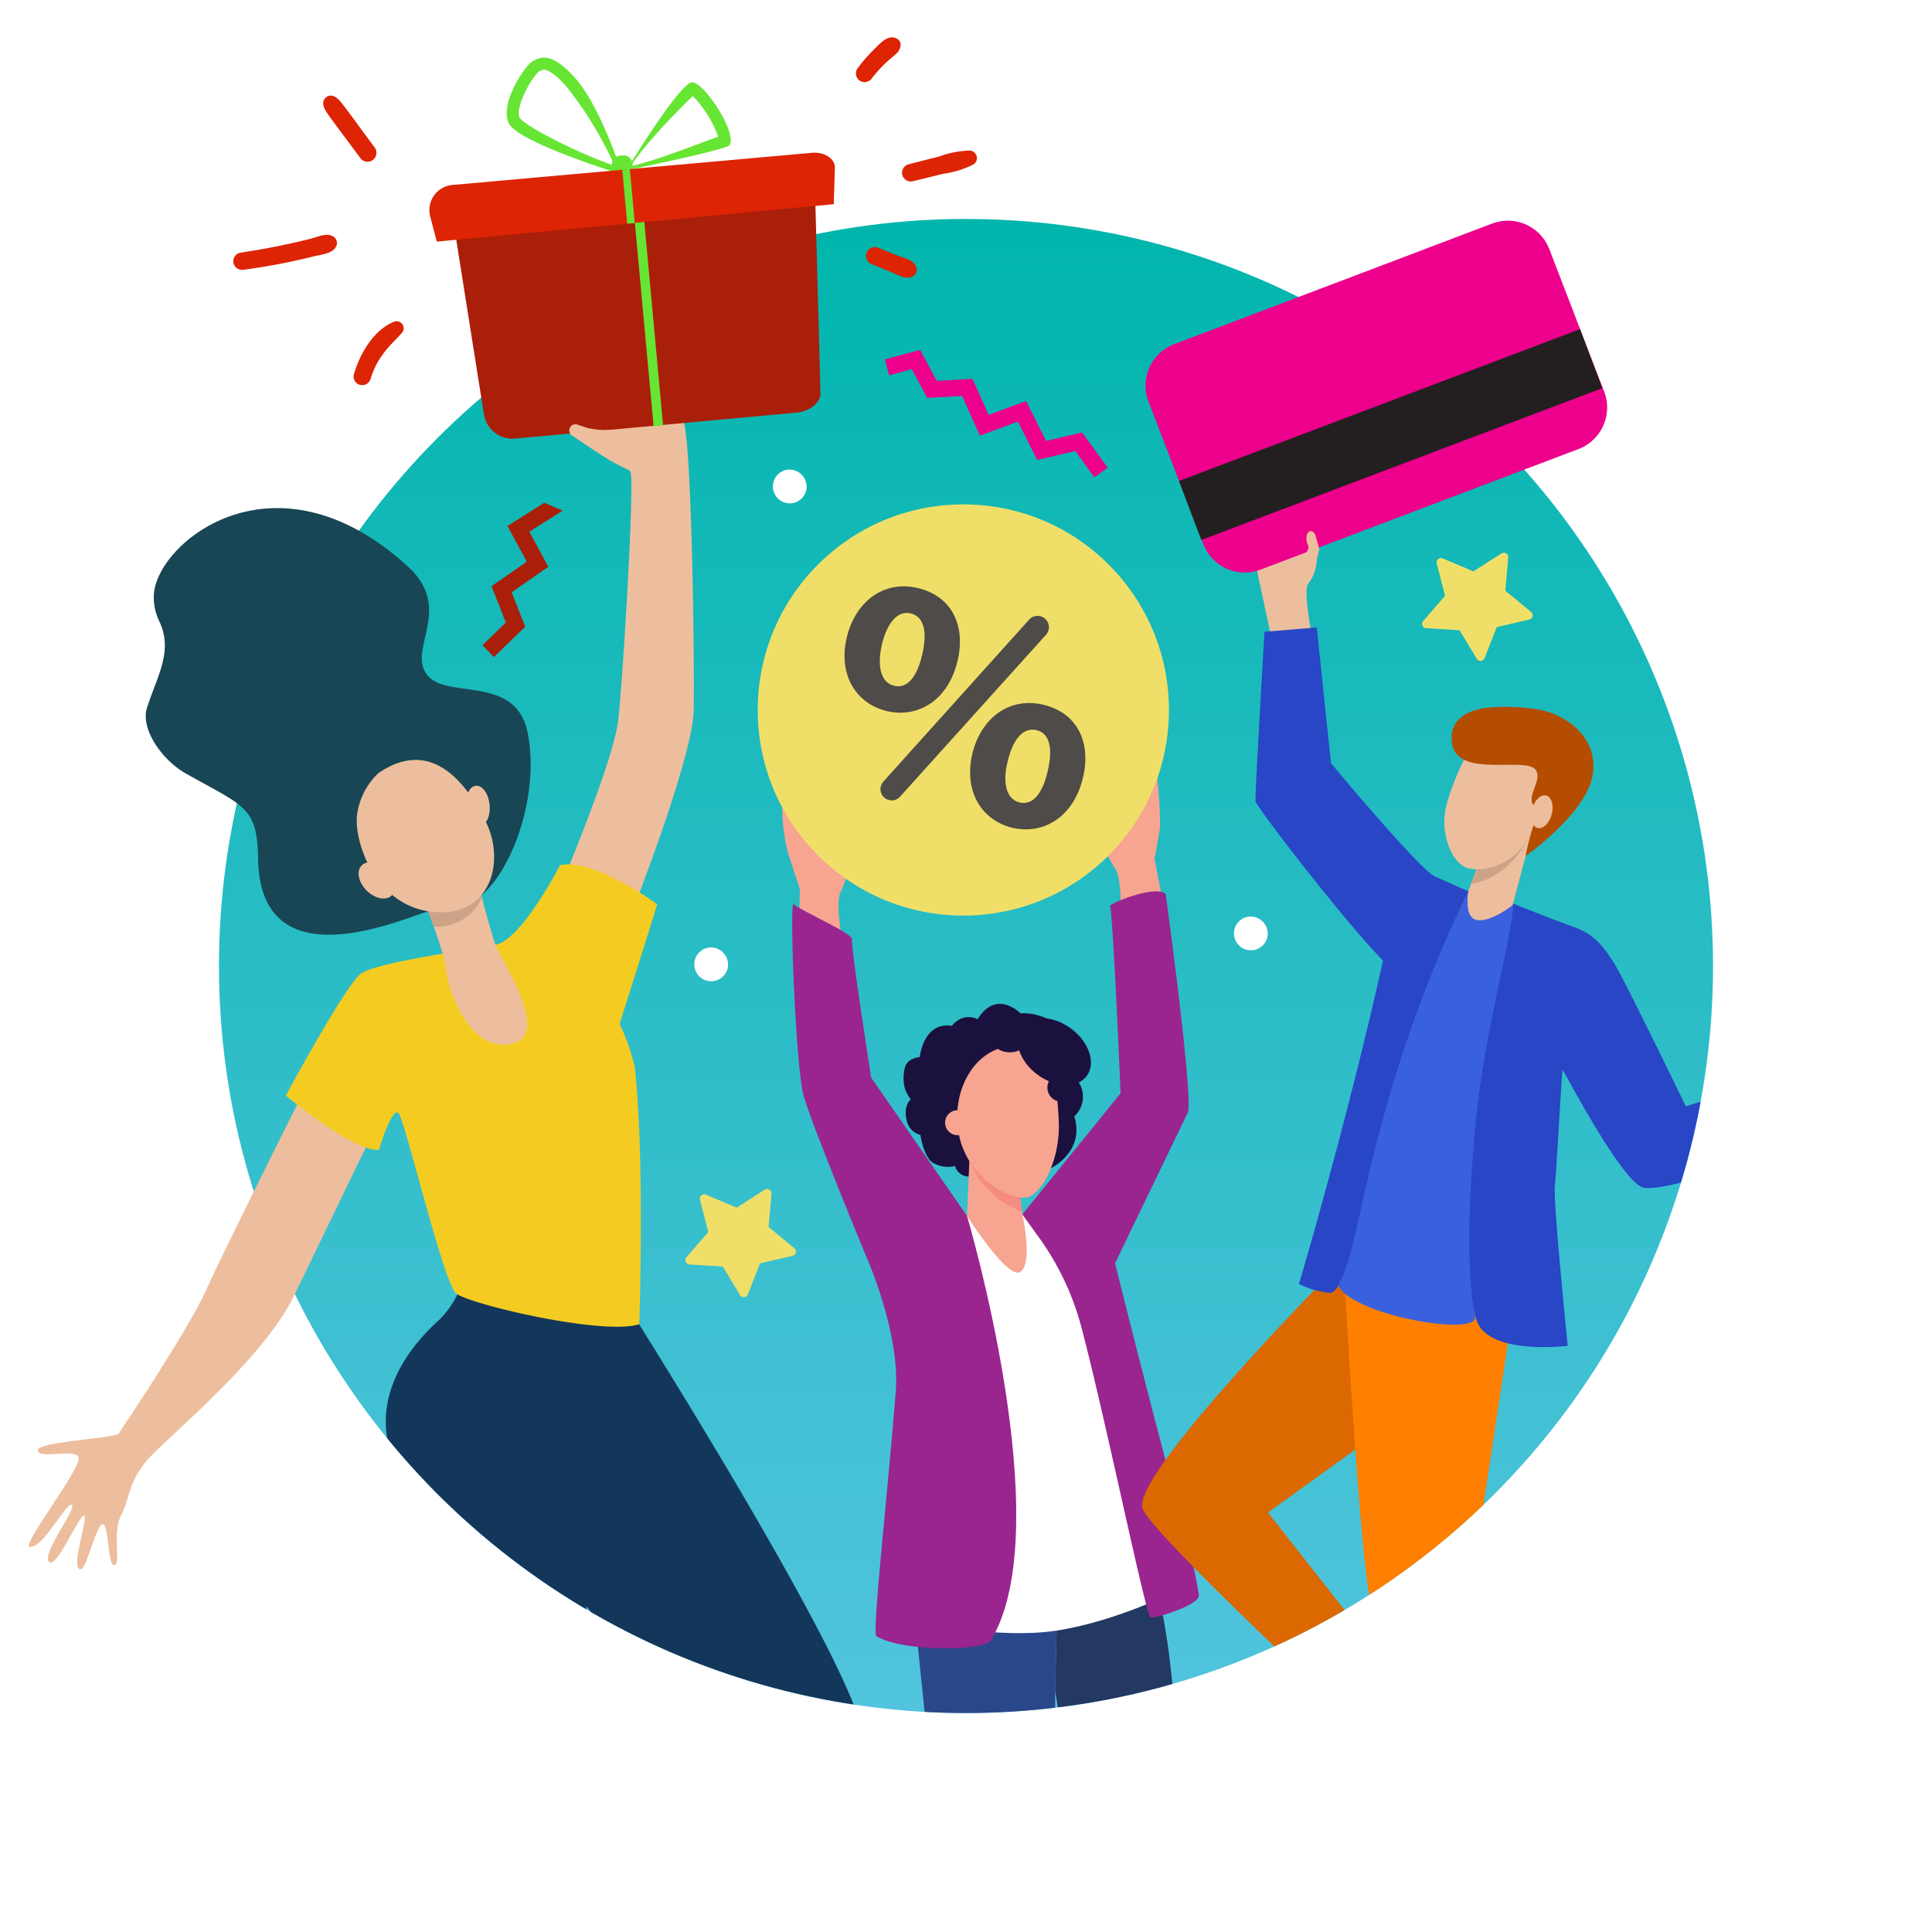 <svg xmlns="http://www.w3.org/2000/svg" xmlns:xlink="http://www.w3.org/1999/xlink" viewBox="0 0 250 250"><defs><style>.cls-1{fill:none;}.cls-2{fill:#fff;}.cls-3{fill:url(#Dégradé_sans_nom_28);}.cls-4{fill:#aa1f09;}.cls-5{fill:#ec008c;}.cls-6{fill:#efdf69;}.cls-7{fill:#dd2405;}.cls-8{clip-path:url(#clip-path);}.cls-9{fill:#f7a491;}.cls-10{fill:#1b113e;}.cls-11{fill:#233862;}.cls-12{fill:#2b478b;}.cls-13{fill:#9a258f;}.cls-14{fill:#f48c7f;}.cls-15{fill:#4f4b48;}.cls-16{fill:#db6800;}.cls-17{fill:#ff7f00;}.cls-18{fill:#2846c6;}.cls-19{fill:#3a61dd;}.cls-20{fill:#edbe9d;}.cls-21{fill:#cca387;}.cls-22{fill:#b54d00;}.cls-23{fill:#231f20;}.cls-24{fill:#13375b;}.cls-25{fill:#184655;}.cls-26{fill:#f4cc21;}.cls-27{fill:#67e533;}</style><linearGradient id="Dégradé_sans_nom_28" x1="125" y1="27.667" x2="125" y2="221.331" gradientUnits="userSpaceOnUse"><stop offset="0" stop-color="#00b5ac"/><stop offset="1" stop-color="#52c4de"/></linearGradient><clipPath id="clip-path"><circle class="cls-1" cx="125" cy="125" r="96.667"/></clipPath></defs><g id="Calque_2" data-name="Calque 2"><g id="rond_fond" data-name="rond fond"><rect class="cls-2" width="250" height="250"/><circle class="cls-3" cx="125" cy="125" r="96.667"/></g><g id="Calque_1-2" data-name="Calque 1"><polygon class="cls-4" points="70.426 65.055 65.662 68.064 68.168 72.68 63.605 75.851 65.456 80.557 62.429 83.489 63.913 85.021 67.961 81.1 66.207 76.64 70.954 73.341 68.489 68.802 72.807 66.075 70.426 65.055"/><polygon class="cls-5" points="119.068 45.277 121.213 49.282 125.84 49.024 127.927 53.684 132.77 51.889 135.362 57.055 140.025 55.952 143.332 60.515 141.605 61.767 139.133 58.355 134.212 59.519 131.72 54.553 126.796 56.378 124.493 51.235 119.975 51.488 117.987 47.775 115.054 48.562 114.501 46.502 119.068 45.277"/><path class="cls-6" d="M188.863,81.551l2.228,3.7a.565.565,0,0,0,1.009-.084l1.583-4.02,4.209-.976a.564.564,0,0,0,.231-.985l-3.334-2.748.373-4.3a.565.565,0,0,0-.866-.525l-3.643,2.322-3.978-1.685a.565.565,0,0,0-.767.662l1.083,4.182-2.832,3.263a.565.565,0,0,0,.392.934Z"/><path class="cls-6" d="M93.53,163.884l2.228,3.7a.565.565,0,0,0,1.009-.084l1.583-4.02,4.208-.975a.565.565,0,0,0,.232-.986l-3.334-2.747.373-4.3a.565.565,0,0,0-.866-.525l-3.643,2.322-3.978-1.685a.564.564,0,0,0-.767.661l1.082,4.183-2.831,3.262a.565.565,0,0,0,.392.934Z"/><path class="cls-2" d="M104.379,63.055a2.186,2.186,0,1,1-2.183-2.293A2.239,2.239,0,0,1,104.379,63.055Z"/><path class="cls-2" d="M164.046,120.888a2.187,2.187,0,1,1-2.184-2.292A2.24,2.24,0,0,1,164.046,120.888Z"/><path class="cls-2" d="M94.213,124.888a2.187,2.187,0,1,1-2.184-2.292A2.24,2.24,0,0,1,94.213,124.888Z"/><path class="cls-7" d="M31.562,34.9a80,80,0,0,0,8.979-1.714c.893-.224,2.508-.348,2.934-1.269a.97.97,0,0,0-.31-1.291c-.844-.577-2.115.052-3.015.278-2.743.686-5.879,1.332-9.086,1.8a1.137,1.137,0,0,0-.849,1.347,1.15,1.15,0,0,0,1.347.848Z"/><path class="cls-7" d="M118.1,23.453c1.317-.307,2.629-.637,3.941-.964a12.387,12.387,0,0,0,3.878-1.186.975.975,0,0,0-.417-1.821,12.238,12.238,0,0,0-3.969.768c-1.312.331-2.625.658-3.931,1.008a1.126,1.126,0,0,0,.5,2.2Z"/><path class="cls-7" d="M47.936,49.081c.963-3.173,2.759-4.522,4.03-5.961a.911.911,0,0,0-1.04-1.464c-2.644,1.114-4.37,4.157-5.137,6.785a1.121,1.121,0,0,0,2.147.64Z"/><path class="cls-7" d="M112.872,34.213l2.582,1.05c.859.35,1.746.948,2.66.514a1,1,0,0,0,.409-1.311c-.331-.859-1.625-1.1-2.411-1.411l-2.587-1.034a1.153,1.153,0,0,0-1.422.769,1.169,1.169,0,0,0,.769,1.423Z"/><path class="cls-7" d="M48.405,18.985c-4.441-6.023-4.4-6.071-5.094-6.484a1,1,0,0,0-1.475,1.058c.2.827.182.688,4.878,7.008a1.165,1.165,0,0,0,1.636.054,1.184,1.184,0,0,0,.055-1.636Z"/><path class="cls-7" d="M116.538,5.85c.07-.559-.46-.941-.942-1.007-.993-.136-1.965,1.034-2.615,1.67a19.736,19.736,0,0,0-2.062,2.4,1.14,1.14,0,0,0,.373,1.554,1.158,1.158,0,0,0,1.554-.373C115.332,6.963,116.366,7.231,116.538,5.85Z"/><g class="cls-8"><path class="cls-9" d="M149.612,99.472a60.926,60.926,0,0,1,.5,7.632c-.112.818-.717,4.018-.717,4.018l1.5,7.815-5.93.842s.387-6.044-.733-7.512a17.988,17.988,0,0,1-2.127-4.483C141.559,105.428,149.612,99.472,149.612,99.472Z"/><path class="cls-9" d="M101.279,102.805a23.821,23.821,0,0,0,.667,7.5c.248.787,1.568,4.783,1.568,4.783l-.241,7.954,5.989-.108s-1.339-5.907-.466-7.533a17.976,17.976,0,0,0,1.39-4.763C110.348,108.226,101.279,102.805,101.279,102.805Z"/><path class="cls-10" d="M132.067,131.139s-3.124-3.232-5.574.758a2.473,2.473,0,0,0-3.253.871s-3.472-1.01-4.264,4.175c0,0-1.785-.32-2,1.8a5.243,5.243,0,0,0,.874,3.522s-.994.76-.522,2.7a2.409,2.409,0,0,0,1.775,1.891s.395,2.787,1.613,3.616a3.95,3.95,0,0,0,2.862.411,1.866,1.866,0,0,0,1.862,1.361c1.41-.148,3.146-1.509,4.731-.919s5.681-.086,5.681-.086,4.587-2.094,3.164-6.787a3.443,3.443,0,0,0,.258-4.81s1.508-4.116-1.573-6.507S132.067,131.139,132.067,131.139Z"/><path class="cls-11" d="M149.153,203.973c-.31-.843-.607-1.623-.894-2.356-3.454.788-7.356,1.655-11.37,2.55l-.353,14.746c0-.523.681,4.391,1.421,9.855,5.169-.519,9.82-.283,14.384-2.312C151.888,218.107,150.957,208.9,149.153,203.973Z"/><path class="cls-12" d="M136.527,227.01c.028-2.622.029-5.346.009-8.1l.353-14.746c-6.687,1.491-12.836,2.949-18.591,4.357.541,5.333,1.263,12.094,1.877,18.079C125.626,227.47,131.077,227.081,136.527,227.01Z"/><path class="cls-2" d="M139.815,155.958l-7.508,1.2s-5.667.141-7.18.169c-.131,0-5.762,28.831-7.095,39.673s-.2,12.749-.2,12.749,10.022,2.156,17.415,1.432c7.687-.754,16.305-4.988,16.305-4.988s-7.655-20.323-9.019-26.809S139.815,155.958,139.815,155.958Z"/><path class="cls-13" d="M150.841,115.689s3.647,26.636,2.854,28.285c-1.154,2.4-9.407,19.494-9.407,19.494s6.574,26.419,9.319,35.538c.277.918,1.518,6.855,1.523,7.434.012,1.286-5.57,2.971-6.235,2.88-.6-.081-5.714-25.222-8.947-37.518a35.241,35.241,0,0,0-5.457-11.6l-2.2-3.06L145,141.474s-.944-22.729-1.36-24.21C143.531,116.876,149.654,114.451,150.841,115.689Z"/><path class="cls-13" d="M125.127,157.332l-12.4-17.893s-2.675-17.1-2.47-17.856-5.888-3.345-7.575-4.573c-.542-.394.276,21.187,1.3,24.758,1.212,4.219,8.1,20.793,8.1,20.793s4.435,9.869,3.829,17.532c-1.006,12.727-3.067,31.073-2.519,31.617,3.392,2.092,14,1.917,14.81.59C137.119,197.647,125.127,157.332,125.127,157.332Z"/><path class="cls-9" d="M131.75,153.282l.6,4.148s1.31,5.972-.293,7.141-6.929-7.244-6.929-7.244l.456-10.53Z"/><path class="cls-14" d="M125.436,150.21a11.94,11.94,0,0,0,6.822,6.589l-.508-3.517-6.167-6.485Z"/><path class="cls-10" d="M116.93,139.725c.015,1.6.938,2.893,2.063,2.883s2.024-1.318,2.009-2.921-.939-2.894-2.063-2.884S116.915,138.122,116.93,139.725Z"/><path class="cls-10" d="M122.98,133.429c.008.921,1.124,1.658,2.492,1.645s2.47-.77,2.462-1.691-1.125-1.658-2.493-1.645S122.971,132.508,122.98,133.429Z"/><path class="cls-9" d="M129.208,135.706a5.551,5.551,0,0,1,7.306,4.355,42.214,42.214,0,0,1,.5,5.325c.133,4.85-2.334,9.595-4.537,9.615s-8.32-3.063-8.605-9.948C123.7,140.8,125.783,136.92,129.208,135.706Z"/><path class="cls-9" d="M125.5,145.583a1.617,1.617,0,1,1-1.6-1.923A1.788,1.788,0,0,1,125.5,145.583Z"/><path class="cls-10" d="M138.729,133.2c2.292,1.781,3.116,4.513,1.838,6.1s-4.17,1.431-6.462-.35-3.115-4.513-1.838-6.1S136.437,131.422,138.729,133.2Z"/><path class="cls-10" d="M132.794,134.737c.007.783-.933,1.427-2.1,1.438s-2.119-.616-2.126-1.4.933-1.427,2.1-1.438S132.787,133.953,132.794,134.737Z"/><ellipse class="cls-10" cx="137.333" cy="140.723" rx="1.803" ry="1.824" transform="translate(-1.323 1.303) rotate(-0.541)"/><circle class="cls-6" cx="124.655" cy="91.871" r="26.606"/><path class="cls-15" d="M123.933,85.407c-1.25,5.438-5.341,7.486-9.1,6.623-3.959-.91-6.4-4.586-5.277-9.464,1.066-4.639,4.714-7.5,9.152-6.485C123.188,77.111,124.953,80.968,123.933,85.407Zm-9.821-1.963c-.624,2.719-.155,4.89,1.6,5.294,1.72.4,2.964-1.171,3.635-4.09.606-2.639.355-4.844-1.524-5.275C116.027,78.959,114.71,80.845,114.112,83.444Zm.193,17.7L133.166,80.18a1.47,1.47,0,0,1,1.421-.45h0a1.469,1.469,0,0,1,.762,2.416l-18.884,20.943a1.454,1.454,0,0,1-1.405.443h0A1.453,1.453,0,0,1,114.305,101.144Zm25.86-.64c-1.25,5.437-5.341,7.486-9.1,6.622-3.919-.9-6.358-4.576-5.276-9.463,1.066-4.639,4.713-7.5,9.151-6.485C139.42,92.207,141.185,96.065,140.165,100.5Zm-9.78-1.954c-.665,2.71-.2,4.881,1.564,5.285,1.719.4,2.963-1.171,3.634-4.09.606-2.639.4-4.835-1.484-5.266C132.259,94.056,130.982,95.951,130.385,98.55Z"/></g></g><g id="Calque_5" data-name="Calque 5"><g class="cls-8"><path class="cls-16" d="M196.9,167.927l-1.754,5.409-31.074,22.379,17.813,22.694-6.077,4.937s-27.254-25.254-28-28.24c-1.147-4.6,25.174-31.167,25.174-31.167Z"/><path class="cls-17" d="M195.638,170.383l-5.261,34.788,20.458,31.9-6.168,4.5s-24.913-26.871-27.19-33.823c-1.413-4.313-3.506-42.066-3.506-42.066Z"/><path class="cls-18" d="M202.872,119.674c2.435.856,4.231,1.467,6.955,6.685,2.608,4.994,8.317,16.792,8.317,16.792L237.43,137.1l-.206,9.393s-22,8.418-24.816,7.109-9.676-14.289-10.192-15.171c-.122-.207-.78,12.937-1.019,15.022s1.665,20.693,1.665,20.693-10.385,1.33-11.839-3.411c-4.46-14.536,4.736-53.824,4.736-53.824S201.119,119.057,202.872,119.674Z"/></g><path class="cls-19" d="M173.264,164.918c2.88-4.9,6.854-41.972,16.755-49.628,3.074.889,5.276,1.441,5.783,1.639.028,3.868-3.785,16.425-4.94,29.293-.769,8.572-1.166,18,0,24.166C191.424,173.356,170.632,169.4,173.264,164.918Z"/><path class="cls-20" d="M169.215,75.632A5.538,5.538,0,0,0,170.4,72.4l.321-1.333c-.317-.123-6.492-.889-8.351-.9a3.394,3.394,0,0,0-.188,1.405c.3,1.513,2.42,11.335,2.42,11.335l5.307.011S168.65,77.089,169.215,75.632Z"/><path class="cls-18" d="M187.706,117.222s-4.794,9.877-7.6,8.054-17.576-20.783-17.647-21.625,1.165-21.9,1.165-21.9l6.765-.561L172.23,98.76s10.9,13.1,13.245,14.535A4.627,4.627,0,0,1,187.706,117.222Z"/><path class="cls-18" d="M172.086,167.292a11.275,11.275,0,0,1-4-1.144s6.271-21.053,10.926-42.108c1.839-8.317,3.047-11.675,6.45-10.668.984.29,3.585,1.638,4.554,1.918-11.552,23.692-13.758,42.694-15.624,48.064C173.459,166.048,172.759,167.386,172.086,167.292Z"/><path class="cls-9" d="M191.367,111.665l-1.342,3.626s-.58,3.224.894,3.688c1.778.56,4.791-1.851,4.791-1.851l2.769-10.342Z"/><path class="cls-20" d="M191.367,111.665l-1.342,3.626s-.58,3.224.894,3.688c1.778.56,4.791-1.851,4.791-1.851l2.769-10.342Z"/><path class="cls-21" d="M198.457,106.833l-7.09,4.832-1,2.709C192.9,114.062,196.726,111.75,198.457,106.833Z"/><path class="cls-20" d="M193.09,96.412a3.838,3.838,0,0,0-3.816,2.234,33.309,33.309,0,0,0-2.026,5.24c-1.146,3.968.734,7.934,2.705,8.46s6.9-.257,8.61-5.867c.734-2.405,1.7-5.559-.129-7.483A9.141,9.141,0,0,0,193.09,96.412Z"/><path class="cls-22" d="M197.412,110.772s7.787-5.489,8.659-10.374-3.371-8.04-7.241-8.622a26.529,26.529,0,0,0-4.783-.3c-3.949.045-6.669,1.482-6.146,4.773.7,4.418,9.195,1.731,10.695,3.249,1.237,1.252-1.275,3.637-.066,4.8,1.137,1.089.54.7-.078,2.447A31.985,31.985,0,0,0,197.412,110.772Z"/><path class="cls-20" d="M200.79,105.378c-.311,1.159-1.131,1.947-1.833,1.76s-1.019-1.278-.709-2.437,1.13-1.947,1.832-1.76S201.1,104.219,200.79,105.378Z"/><path class="cls-5" d="M204.251,58.108,163.1,73.715a5.742,5.742,0,0,1-7.4-3.34l-7.1-18.439a5.743,5.743,0,0,1,3.341-7.4l41.15-15.608a5.744,5.744,0,0,1,7.4,3.34l7.1,18.44A5.744,5.744,0,0,1,204.251,58.108Z"/><rect class="cls-23" x="152.239" y="52.077" width="55.497" height="8.161" transform="matrix(0.935, -0.354, 0.354, 0.935, -8.219, 67.442)"/><path class="cls-20" d="M170.182,69.133l.54,1.93-1.824.694s.537-.824.407-1.083C168.6,69.265,169.473,68.059,170.182,69.133Z"/></g><g id="Calque_4" data-name="Calque 4"><g class="cls-8"><path class="cls-24" d="M81.171,168.931,55.729,179.8s16.685,23.2,19.988,27.823,16.7,15.565,17,18.722a7.958,7.958,0,0,1-1.046,2.9A96.314,96.314,0,0,0,109,231.914c1.735-2.978,2.768-5.411,2.712-6.92C111.4,216.638,81.171,168.931,81.171,168.931Z"/><path class="cls-24" d="M79.864,174.09a20.8,20.8,0,0,0-.393-9.69l-19.37.881-.607,1.5a11.663,11.663,0,0,1-2.941,4.267c-2.688,2.45-7.314,7.71-6.545,14.363.6,5.193,3.917,17.953,6.362,28.455a129.85,129.85,0,0,0,18.421,9.7c1.25-15.047,2.189-37.15,2.4-39.012C77.374,182.914,79.1,177.971,79.864,174.09Z"/></g><path class="cls-20" d="M73.211,113.078s6.123-14.623,6.759-19.717,2.113-30.585,1.644-32.175-6.833-4.932-6.219-6.375,6.333-1.975,7.653-1.978a11.9,11.9,0,0,1,5.235,1.342C89.5,55,89.881,85.351,89.765,91.9s-9.017,28.806-9.017,28.806Z"/><path class="cls-20" d="M41.776,136.294s-12.87,25.57-15.067,30.565-10.908,18-11.35,18.633-10.883,1.061-10.475,2.237,5.072-.452,5.293.952S2.92,199.837,3.786,200.122c1.62.534,4.8-5.793,5.512-5.4s-3.928,6.3-2.984,7.382,3.873-6,4.546-5.983-1.872,7.027-.412,6.959c.792-.037,2.113-6.286,2.913-5.819s.526,5.4,1.436,5.269-.322-4.162.88-6.459.9-4.574,3.865-7.673S34.229,175.6,38.065,167.639,50.425,142.1,50.425,142.1Z"/><path class="cls-25" d="M20.576,80.317c1.9,3.9-.239,7.137-1.555,11.272-.883,2.776,2,6.789,4.995,8.484,7.589,4.292,9.274,4.266,9.378,11.036.252,16.308,18.975,7.619,22.042,6.817s5.43-.879,6.822-2.046c4.2-3.518,7.547-13.226,6.035-21S57.68,90.659,55.209,87.251s3.577-8.492-2.484-14C35.316,57.419,19.88,70.537,19.9,77.2A7.063,7.063,0,0,0,20.576,80.317Z"/><path class="cls-26" d="M80.175,132.5s4.2-13.281,4.868-15.485c0,0-8.133-6-12.57-5.064,0,0-4.97,9.667-8.367,10.313s-15.4,2.27-17.4,3.723-9.717,15.783-9.717,15.783,8.8,7.328,12.041,7.013c0,0,1.7-5.655,2.545-4.73s5.775,21.828,7.429,23.3c1.529,1.364,18.935,5.5,23.713,4.006,0,0,.743-20.631-.556-33.167A25.983,25.983,0,0,0,80.175,132.5Z"/><path class="cls-20" d="M55.044,117.05s2.482,6.111,2.731,8.665,3.026,10.4,8.336,9.377-1.02-10.467-2.005-12.824a95.873,95.873,0,0,1-2.6-9.936Z"/><path class="cls-21" d="M62.365,116.125c-.493-2.064-.862-3.793-.862-3.793l-6.459,4.718s.508,1.249,1.087,2.855A6.33,6.33,0,0,0,62.365,116.125Z"/><path class="cls-20" d="M48.982,100.029a8.981,8.981,0,0,0-2.792,5.556c-.351,3.493,2.468,11.773,9.954,12.427s9.223-6.685,6.725-11.663S55.883,95.331,48.982,100.029Z"/><path class="cls-20" d="M63.352,104.134c.14,1.442-.426,2.676-1.266,2.758s-1.634-1.02-1.775-2.462.427-2.676,1.266-2.758S63.211,102.693,63.352,104.134Z"/><path class="cls-20" d="M50.065,112.605c1.076,1.072,1.36,2.53.636,3.257s-2.184.448-3.26-.624-1.36-2.53-.636-3.257S48.989,111.533,50.065,112.605Z"/><path class="cls-27" d="M89.434,10.673C87.7,11.184,81.5,21.307,81.5,21.307l-.189.679s12.657-2.6,13.07-3.191C95.5,17.2,90.861,10.253,89.434,10.673ZM81.61,21.5c2.058-3.2,6.973-8.044,8.037-9.074A14.548,14.548,0,0,1,92.933,17.7C91.491,18.14,85.3,20.706,81.61,21.5Z"/><path class="cls-27" d="M74.426,10.1c-3.1-3.483-4.515-2.716-5.516-2.169s-4.438,5.74-2.994,8.148S79.765,22.34,79.765,22.34l.345-.97S77.529,13.579,74.426,10.1Zm-7.165,5.167c-.72-1.2,1.5-5.219,2.45-5.984a1.827,1.827,0,0,1,.63-.254c.223-.02,1.091.072,2.912,2.116a48.24,48.24,0,0,1,6.281,10.3C74.527,19.753,67.938,16.276,67.261,15.264Z"/><rect class="cls-27" x="79.254" y="20.122" width="2.643" height="3.762" rx="1.034" transform="translate(-1.68 7.494) rotate(-5.27)"/><path class="cls-4" d="M103,53.4l-36.34,3.352a3.743,3.743,0,0,1-4.041-3.141L58.02,24.6l47.325-4.366.82,30.586C106.2,52.1,104.805,53.237,103,53.4Z"/><path class="cls-7" d="M107.887,26.424,56.52,31.261l-.851-3.252a3.261,3.261,0,0,1,2.864-4.073l46.5-4.161c1.653-.148,3.04.751,3,1.946Z"/><rect class="cls-27" x="80.839" y="21.893" width="0.982" height="7.032" transform="translate(-1.99 7.578) rotate(-5.27)"/><rect class="cls-27" x="83.362" y="28.719" width="1.228" height="26.433" transform="translate(-3.497 7.891) rotate(-5.27)"/><path class="cls-20" d="M80.042,57.4,79.41,55.6a10.718,10.718,0,0,1-3.372-.22l-1.332-.44a.793.793,0,0,0-1.007.523h0a.791.791,0,0,0,.324.894s3.724,2.532,5.021,3.286c.642.373,2.645,1.355,2.645,1.355l.914-2.169Z"/></g></g></svg>
